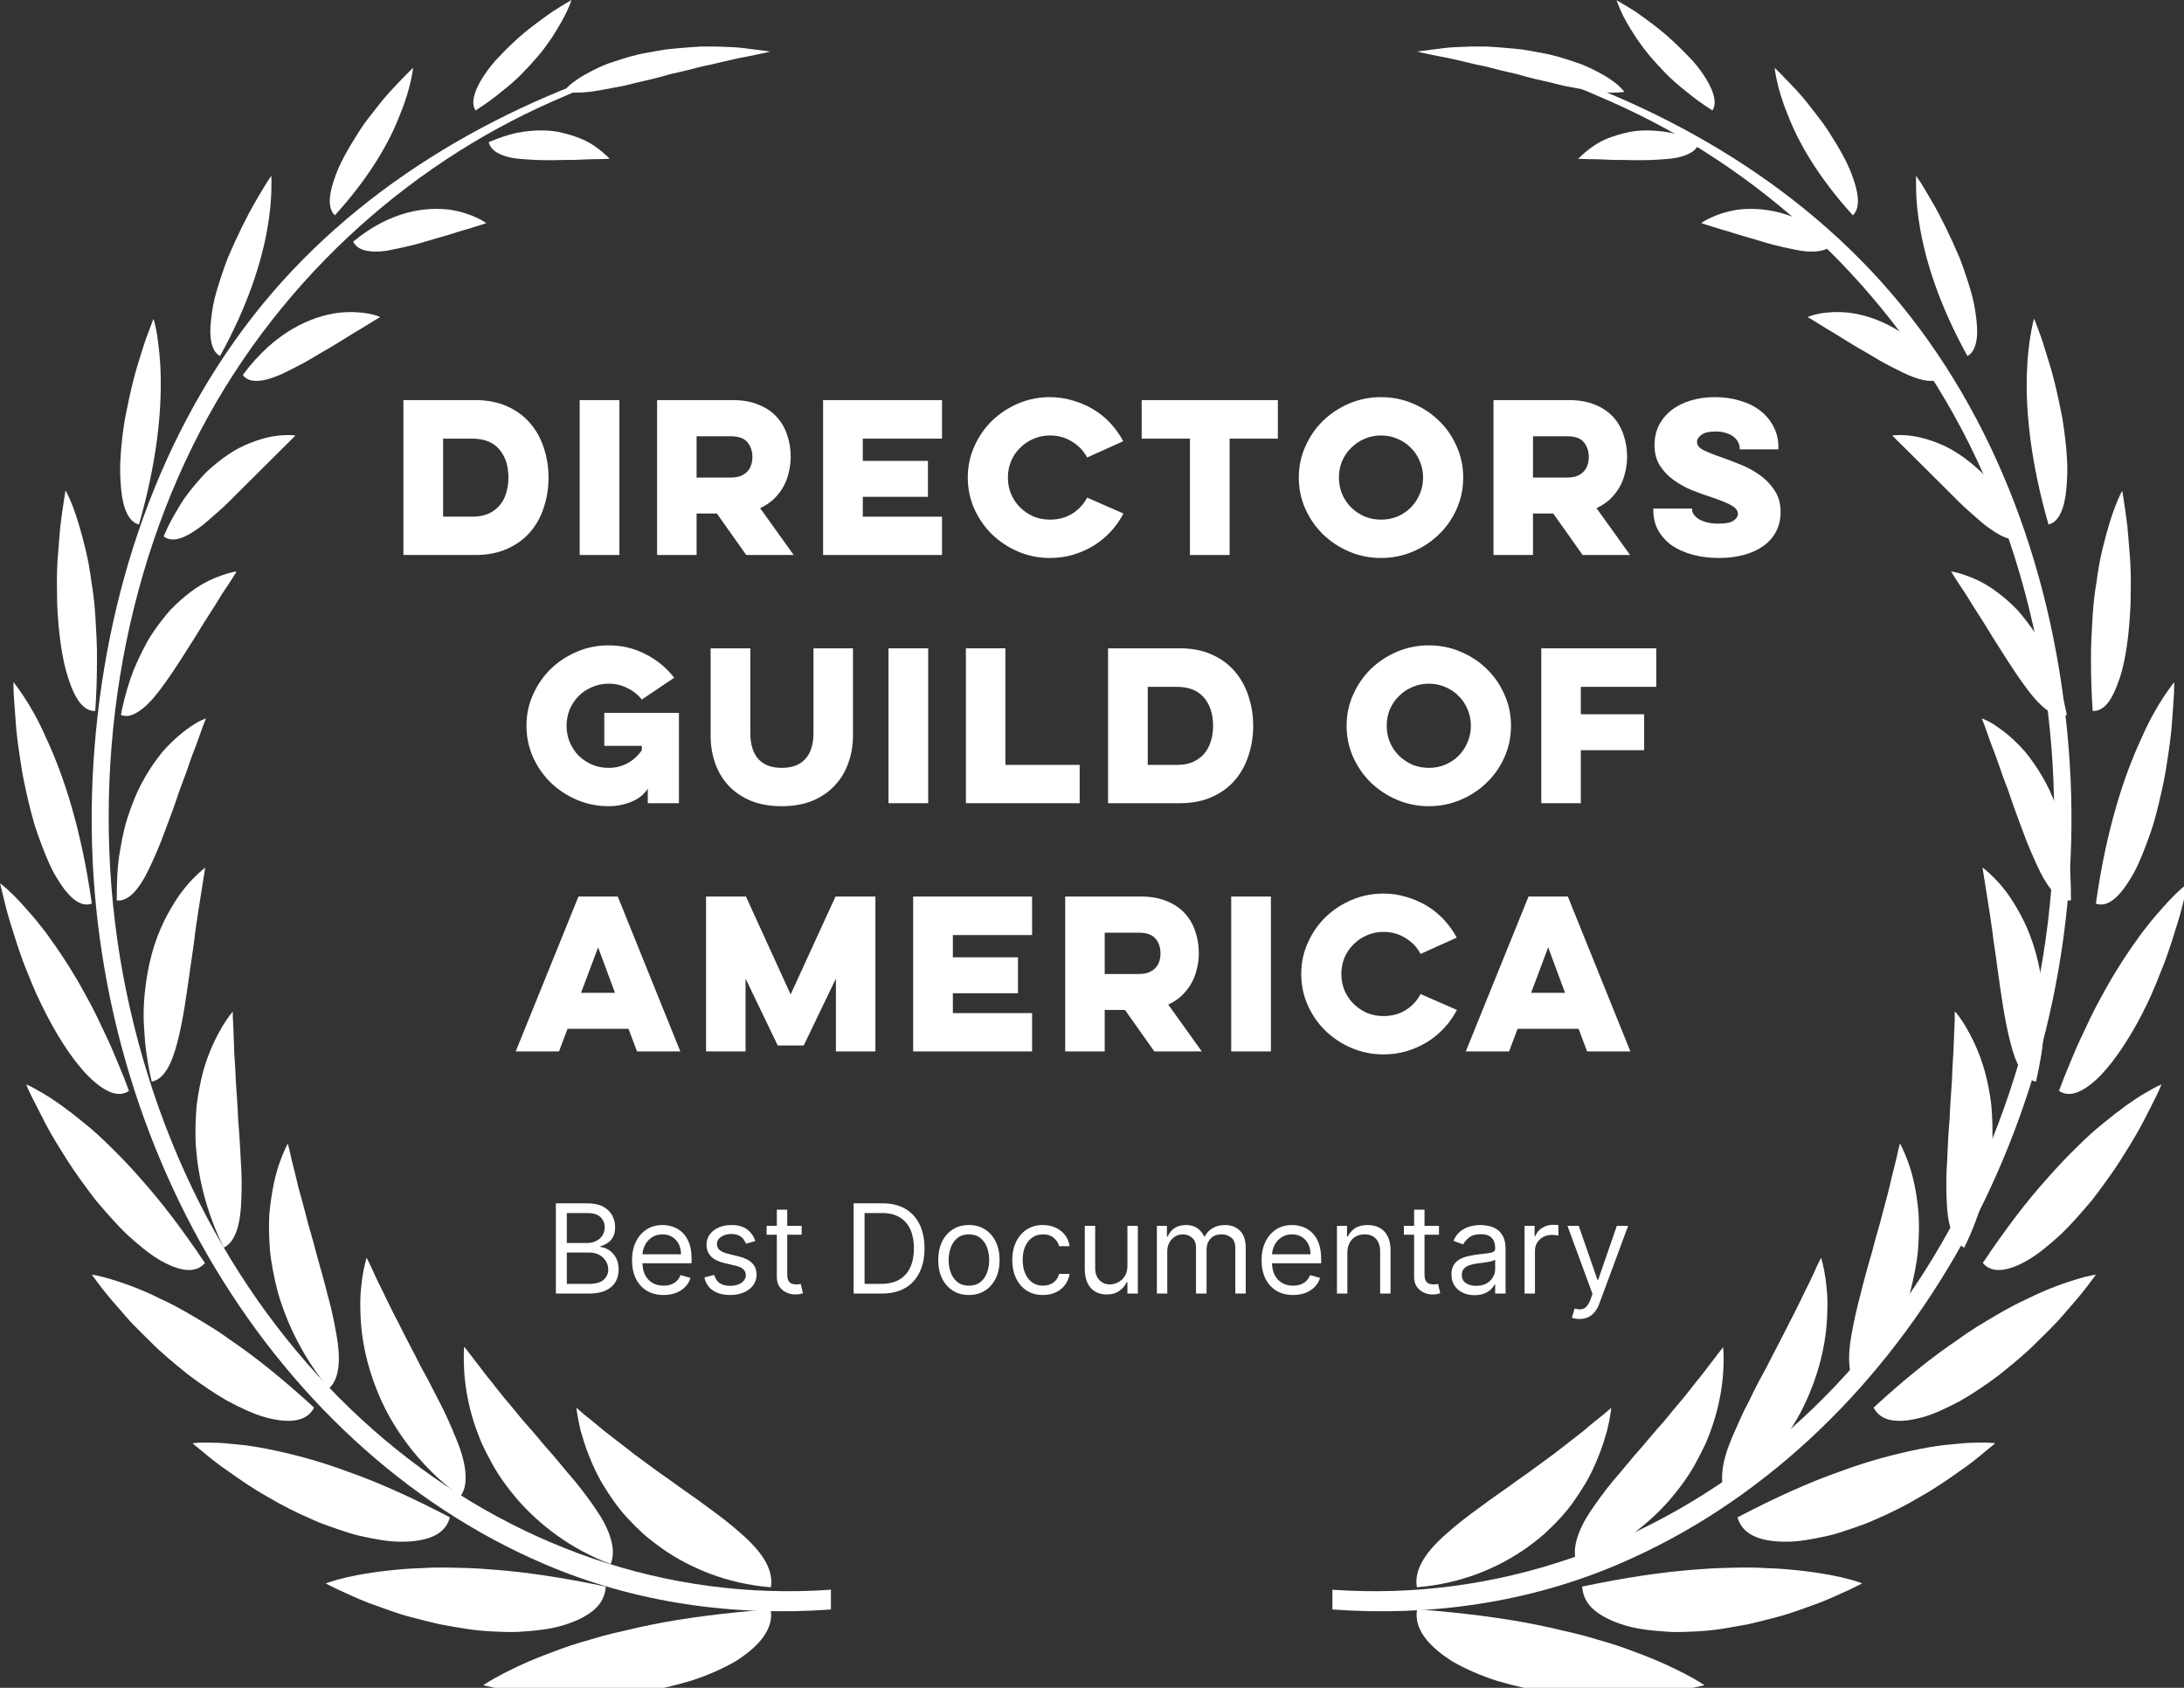 <svg width="88" height="68" viewBox="0 0 88 68" fill="none" xmlns="http://www.w3.org/2000/svg">
<rect x="0" y="0" width="88" height="68" fill="#333333" stroke="none"/>
<g clip-path="url(#clip0_237_19107)">
<path d="M33.471 64.047C20.195 64.981 8.188 54.951 5.088 39.941C3.562 32.554 4.517 24.519 7.785 17.927C10.973 11.503 16.347 6.68 22.282 4.077C23.354 3.605 24.456 3.143 25.559 2.8C25.992 2.662 26.248 2.357 25.815 2.495C20.008 4.293 14.231 7.564 10.186 12.75C6.18 17.888 4.045 24.519 3.73 31.385C3.1 45.265 10.698 58.203 21.917 63.006C25.598 64.588 29.574 65.128 33.481 64.843V64.037L33.471 64.047Z" fill="white"/>
<path d="M19.477 67.898C19.477 67.898 19.664 67.937 20.009 68.016C20.353 68.075 20.845 68.153 21.416 68.222C21.997 68.291 22.676 68.33 23.404 68.34C24.132 68.32 24.89 68.311 25.648 68.193C26.396 68.104 27.144 67.918 27.823 67.721C28.502 67.505 29.112 67.23 29.614 66.945C30.628 66.307 31.189 65.6 31.051 64.833C29.201 64.981 27.616 65.177 26.219 65.462C25.874 65.531 25.53 65.609 25.205 65.688C24.88 65.757 24.565 65.835 24.27 65.914C23.67 66.091 23.119 66.238 22.617 66.425C22.115 66.611 21.672 66.778 21.288 66.945C20.904 67.112 20.57 67.279 20.294 67.417C19.762 67.692 19.477 67.888 19.477 67.888V67.898Z" fill="white"/>
<path d="M13.12 63.792C13.12 63.792 13.287 63.88 13.592 64.028C13.897 64.165 14.32 64.371 14.852 64.578C15.383 64.764 15.984 65.01 16.663 65.177C16.997 65.265 17.342 65.354 17.686 65.432C18.041 65.501 18.395 65.56 18.759 65.619C19.113 65.678 19.468 65.707 19.822 65.727C20.176 65.747 20.521 65.757 20.845 65.747C21.515 65.707 22.125 65.648 22.656 65.491C23.188 65.334 23.611 65.128 23.916 64.873C24.221 64.617 24.388 64.293 24.408 63.92C22.676 63.556 21.17 63.33 19.812 63.232C19.143 63.173 18.503 63.163 17.922 63.153C17.627 63.153 17.352 63.153 17.076 63.173C16.8 63.183 16.554 63.193 16.308 63.212C15.314 63.291 14.527 63.419 13.976 63.546C13.425 63.674 13.13 63.792 13.13 63.792H13.12Z" fill="white"/>
<path d="M7.775 58.163C7.775 58.163 7.913 58.281 8.169 58.487C8.415 58.694 8.769 58.988 9.222 59.293C9.665 59.607 10.186 59.971 10.767 60.295C11.338 60.639 11.968 60.953 12.607 61.228C12.922 61.376 13.247 61.483 13.562 61.592C13.887 61.7 14.192 61.808 14.497 61.877C15.127 62.014 15.688 62.122 16.209 62.112C16.721 62.112 17.164 62.034 17.489 61.877C17.823 61.719 18.04 61.464 18.128 61.13C16.603 60.334 15.255 59.725 14.024 59.293C12.814 58.841 11.722 58.566 10.796 58.379C10.334 58.291 9.92 58.222 9.546 58.193C9.172 58.154 8.858 58.124 8.592 58.124C8.06 58.104 7.765 58.144 7.765 58.144L7.775 58.163Z" fill="white"/>
<path d="M3.691 51.346C3.691 51.346 3.799 51.493 3.986 51.739C4.173 51.994 4.459 52.338 4.813 52.741C4.99 52.937 5.167 53.163 5.384 53.379C5.59 53.596 5.817 53.812 6.053 54.047C6.506 54.509 7.037 54.941 7.559 55.364C8.1 55.776 8.641 56.14 9.173 56.444C9.714 56.729 10.226 56.975 10.698 57.102C11.643 57.358 12.361 57.289 12.657 56.709C11.407 55.57 10.295 54.666 9.242 53.959C8.74 53.586 8.228 53.291 7.765 53.016C7.303 52.741 6.86 52.505 6.447 52.319C5.649 51.916 4.941 51.68 4.459 51.533C3.976 51.385 3.701 51.356 3.701 51.356L3.691 51.346Z" fill="white"/>
<path d="M1.053 43.684C1.053 43.684 1.073 43.723 1.102 43.802C1.132 43.87 1.181 43.988 1.25 44.126C1.388 44.401 1.585 44.784 1.821 45.246C2.057 45.707 2.372 46.208 2.707 46.739C3.041 47.269 3.445 47.81 3.838 48.33C4.262 48.831 4.685 49.322 5.118 49.735C5.561 50.138 5.984 50.491 6.387 50.737C7.204 51.218 7.874 51.336 8.257 50.884C7.342 49.519 6.486 48.399 5.659 47.476C5.256 47.014 4.862 46.601 4.478 46.228C4.104 45.855 3.75 45.531 3.405 45.256C2.726 44.696 2.155 44.293 1.732 44.047C1.516 43.92 1.348 43.831 1.24 43.772C1.122 43.713 1.063 43.694 1.063 43.694L1.053 43.684Z" fill="white"/>
<path d="M7.61105e-05 35.58C7.61105e-05 35.58 0.039 35.737 0.108 36.022C0.177 36.307 0.266 36.7 0.413 37.171C0.561 37.643 0.728 38.193 0.935 38.753C1.161 39.322 1.388 39.912 1.673 40.481C2.224 41.621 2.884 42.662 3.523 43.32C4.173 43.978 4.763 44.254 5.197 43.949C5.059 43.576 4.921 43.222 4.773 42.878C4.626 42.535 4.498 42.2 4.35 41.896C4.055 41.267 3.789 40.688 3.494 40.167C2.933 39.116 2.352 38.261 1.85 37.574C1.594 37.24 1.348 36.935 1.122 36.69C0.906 36.434 0.709 36.228 0.541 36.061C0.207 35.727 -0.01 35.58 -0.01 35.58H7.61105e-05Z" fill="white"/>
<path d="M0.541 27.485C0.541 27.485 0.541 27.642 0.551 27.918C0.571 28.193 0.59 28.576 0.63 29.047C0.659 29.509 0.728 30.049 0.817 30.609C0.856 30.894 0.905 31.179 0.964 31.474C1.023 31.768 1.092 32.063 1.161 32.358C1.23 32.652 1.309 32.937 1.387 33.212C1.476 33.497 1.574 33.772 1.673 34.028C1.87 34.548 2.066 35.02 2.303 35.393C2.765 36.159 3.238 36.572 3.7 36.405C3.277 33.399 2.568 31.257 1.87 29.755C1.545 29.008 1.21 28.438 0.954 28.055C0.826 27.868 0.728 27.721 0.659 27.633C0.59 27.534 0.551 27.495 0.551 27.495L0.541 27.485Z" fill="white"/>
<path d="M2.637 19.774C2.637 19.774 2.539 20.344 2.431 21.198C2.391 21.631 2.352 22.132 2.313 22.662C2.283 23.192 2.293 23.762 2.303 24.322C2.352 25.452 2.49 26.562 2.765 27.367C2.893 27.77 3.051 28.094 3.228 28.32C3.415 28.546 3.612 28.654 3.838 28.644C3.887 27.937 3.907 27.269 3.907 26.65C3.917 26.031 3.877 25.452 3.848 24.912C3.818 24.381 3.759 23.88 3.681 23.419C3.622 22.957 3.543 22.534 3.454 22.161C3.267 21.395 3.09 20.805 2.933 20.403C2.775 20 2.657 19.784 2.657 19.784L2.637 19.774Z" fill="white"/>
<path d="M6.18 12.859C6.18 12.859 6.131 12.976 6.052 13.193C5.973 13.399 5.855 13.703 5.737 14.086C5.619 14.46 5.481 14.892 5.363 15.364C5.245 15.835 5.137 16.346 5.038 16.857C4.95 17.367 4.891 17.888 4.861 18.369C4.822 18.851 4.842 19.312 4.881 19.705C4.95 20.491 5.196 21.041 5.599 21.13C6.318 18.625 6.505 16.65 6.475 15.187C6.465 14.46 6.387 13.87 6.328 13.477C6.259 13.075 6.19 12.859 6.19 12.859H6.18Z" fill="white"/>
<path d="M10.924 7.092C10.924 7.092 10.865 7.191 10.747 7.358C10.639 7.534 10.491 7.78 10.314 8.085C9.96 8.684 9.546 9.529 9.182 10.383C9.015 10.815 8.867 11.267 8.739 11.69C8.611 12.102 8.542 12.525 8.503 12.888C8.415 13.615 8.523 14.165 8.867 14.342C9.999 12.289 10.53 10.57 10.767 9.244C10.885 8.595 10.924 8.055 10.934 7.672C10.944 7.299 10.934 7.092 10.934 7.092H10.924Z" fill="white"/>
<path d="M16.643 2.731C16.643 2.731 16.347 3.016 15.924 3.468C15.717 3.684 15.471 3.959 15.235 4.263C14.999 4.568 14.733 4.882 14.507 5.236C14.281 5.589 14.064 5.943 13.877 6.287C13.69 6.631 13.542 6.984 13.444 7.289C13.237 7.918 13.218 8.418 13.493 8.674C14.891 7.132 15.688 5.747 16.121 4.607C16.574 3.517 16.643 2.731 16.643 2.731Z" fill="white"/>
<path d="M23.03 -3.43192e-06C23.03 -3.43192e-06 22.715 0.177 22.272 0.462C21.829 0.776 21.239 1.189 20.707 1.69C20.442 1.935 20.186 2.2 19.959 2.446C19.733 2.701 19.536 2.976 19.389 3.222C19.093 3.723 18.975 4.165 19.162 4.45C19.546 4.204 19.891 3.959 20.206 3.694C20.52 3.448 20.806 3.202 21.052 2.947C21.298 2.692 21.524 2.446 21.721 2.21C21.918 1.974 22.085 1.739 22.233 1.523C22.518 1.071 22.725 0.717 22.853 0.432C22.981 0.157 23.03 -0.01 23.03 -0.01V-3.43192e-06Z" fill="white"/>
<path d="M23.217 56.709C23.217 56.709 23.325 56.798 23.522 56.975C23.719 57.132 23.994 57.348 24.339 57.643C24.683 57.918 25.097 58.222 25.539 58.576C25.982 58.9 26.474 59.273 26.976 59.617C27.478 59.99 27.99 60.324 28.482 60.698C28.974 61.051 29.437 61.405 29.84 61.768C30.637 62.456 31.189 63.193 31.061 63.949C29.26 63.802 27.793 63.163 26.691 62.397C26.415 62.201 26.16 62.004 25.923 61.798C25.687 61.582 25.471 61.366 25.274 61.15C24.88 60.727 24.565 60.256 24.309 59.833C24.053 59.421 23.866 58.988 23.719 58.615C23.571 58.242 23.473 57.908 23.394 57.633C23.256 57.063 23.227 56.719 23.227 56.719L23.217 56.709Z" fill="white"/>
<path d="M18.719 54.273C18.719 54.273 19.064 54.715 19.595 55.413C19.871 55.737 20.176 56.169 20.54 56.582C20.717 56.798 20.894 57.014 21.091 57.25C21.288 57.466 21.485 57.692 21.682 57.928C21.878 58.173 22.075 58.389 22.282 58.625C22.479 58.861 22.676 59.096 22.872 59.332C23.266 59.774 23.62 60.246 23.916 60.668C24.221 61.1 24.457 61.513 24.585 61.916C24.713 62.309 24.742 62.672 24.605 63.016C22.971 62.397 21.741 61.425 20.865 60.432C20.432 59.922 20.068 59.421 19.792 58.9C19.654 58.645 19.526 58.399 19.418 58.163C19.31 57.918 19.221 57.672 19.142 57.446C18.828 56.523 18.729 55.717 18.7 55.167C18.67 54.607 18.7 54.283 18.7 54.283L18.719 54.273Z" fill="white"/>
<path d="M14.773 50.668C14.773 50.668 14.832 50.796 14.94 51.012C15.048 51.238 15.186 51.572 15.383 51.945C15.57 52.328 15.786 52.79 16.042 53.271C16.288 53.772 16.564 54.283 16.839 54.823C16.967 55.098 17.125 55.354 17.262 55.619C17.4 55.884 17.538 56.149 17.676 56.424C17.951 56.935 18.178 57.475 18.375 57.947C18.571 58.419 18.709 58.87 18.748 59.273C18.788 59.676 18.748 60.01 18.552 60.285C17.174 59.283 16.229 58.065 15.609 56.925C14.999 55.756 14.704 54.656 14.585 53.723C14.526 53.252 14.517 52.829 14.517 52.456C14.517 52.083 14.566 51.758 14.595 51.493C14.674 50.963 14.773 50.678 14.773 50.678V50.668Z" fill="white"/>
<path d="M11.604 46.09C11.604 46.09 11.633 46.228 11.693 46.464C11.742 46.709 11.83 47.033 11.929 47.436C11.978 47.642 12.027 47.868 12.096 48.094C12.155 48.32 12.224 48.576 12.293 48.831C12.421 49.362 12.598 49.892 12.736 50.462C12.893 51.022 13.061 51.601 13.198 52.161C13.356 52.702 13.464 53.261 13.553 53.743C13.73 54.715 13.7 55.55 13.248 55.943C12.185 54.656 11.555 53.291 11.2 52.083C11.043 51.464 10.925 50.894 10.876 50.354C10.836 49.804 10.826 49.312 10.856 48.87C10.945 47.967 11.102 47.289 11.279 46.807C11.447 46.336 11.594 46.081 11.594 46.081L11.604 46.09Z" fill="white"/>
<path d="M9.38 40.776C9.38 40.776 9.38 40.815 9.38 40.874C9.38 40.933 9.38 41.031 9.39 41.139C9.399 41.375 9.419 41.699 9.429 42.102C9.429 42.505 9.488 42.967 9.498 43.487C9.527 43.998 9.577 44.538 9.596 45.108C9.645 45.658 9.675 46.238 9.704 46.788C9.744 47.328 9.744 47.858 9.724 48.33C9.695 49.273 9.508 50.029 9.016 50.265C8.297 48.811 7.982 47.397 7.894 46.198C7.854 45.589 7.884 45.029 7.923 44.529C7.992 44.018 8.081 43.556 8.189 43.153C8.415 42.348 8.73 41.748 8.957 41.356C9.075 41.159 9.183 41.012 9.252 40.913C9.33 40.815 9.37 40.766 9.37 40.766L9.38 40.776Z" fill="white"/>
<path d="M8.268 34.961C8.268 34.961 8.189 35.442 8.071 36.199C8.012 36.572 7.943 37.014 7.874 37.495C7.825 37.967 7.736 38.497 7.667 39.008C7.52 40.059 7.372 41.14 7.146 41.994C6.929 42.849 6.614 43.487 6.112 43.576C6.024 43.193 5.955 42.829 5.906 42.466C5.847 42.112 5.827 41.758 5.807 41.424C5.758 40.757 5.807 40.128 5.886 39.568C6.043 38.438 6.368 37.544 6.742 36.857C6.929 36.513 7.106 36.228 7.284 35.982C7.471 35.737 7.638 35.54 7.785 35.393C8.081 35.088 8.278 34.951 8.278 34.951L8.268 34.961Z" fill="white"/>
<path d="M8.307 28.929C8.307 28.929 8.257 29.037 8.189 29.224C8.12 29.411 8.021 29.686 7.903 30.02C7.765 30.354 7.637 30.737 7.49 31.159C7.411 31.375 7.332 31.591 7.244 31.817C7.165 32.043 7.086 32.269 7.008 32.505C6.84 32.957 6.673 33.419 6.496 33.88C6.319 34.322 6.132 34.745 5.954 35.108C5.59 35.835 5.177 36.326 4.705 36.277C4.705 35.54 4.724 34.862 4.842 34.244C4.892 33.929 4.951 33.635 5.02 33.36C5.088 33.084 5.177 32.819 5.266 32.574C5.61 31.582 6.102 30.845 6.535 30.305C7.008 29.764 7.441 29.43 7.756 29.224C7.913 29.116 8.051 29.047 8.139 29.008C8.228 28.969 8.287 28.949 8.287 28.949L8.307 28.929Z" fill="white"/>
<path d="M9.527 23.035C9.527 23.035 9.311 23.399 8.947 23.929C8.779 24.204 8.582 24.529 8.356 24.872C8.13 25.216 7.913 25.599 7.667 25.973C7.195 26.729 6.693 27.505 6.23 28.065C5.994 28.35 5.758 28.566 5.522 28.703C5.295 28.841 5.079 28.89 4.872 28.802C5 28.134 5.177 27.534 5.384 26.994C5.61 26.464 5.837 25.992 6.092 25.589C6.358 25.187 6.624 24.843 6.88 24.558C7.155 24.273 7.431 24.037 7.677 23.851C8.179 23.468 8.661 23.271 8.986 23.163C9.311 23.045 9.517 23.026 9.517 23.026L9.527 23.035Z" fill="white"/>
<path d="M11.899 17.554C11.899 17.554 10.856 18.585 9.665 19.774C9.38 20.059 9.095 20.354 8.799 20.609C8.504 20.864 8.238 21.12 7.963 21.306C7.421 21.69 6.939 21.876 6.595 21.611C6.831 21.041 7.126 20.55 7.402 20.118C7.697 19.695 8.012 19.342 8.307 19.027C8.937 18.438 9.528 18.055 10.079 17.849C10.61 17.633 11.063 17.554 11.388 17.534C11.712 17.515 11.899 17.544 11.899 17.544V17.554Z" fill="white"/>
<path d="M15.314 12.78C15.314 12.78 15.236 12.819 15.108 12.898C14.98 12.976 14.793 13.094 14.566 13.232C14.104 13.497 13.523 13.89 12.883 14.244C12.578 14.43 12.263 14.617 11.948 14.774C11.633 14.931 11.348 15.088 11.063 15.187C10.787 15.295 10.521 15.354 10.305 15.344C10.088 15.344 9.911 15.275 9.783 15.108C11.112 13.31 12.598 12.741 13.621 12.603C14.143 12.544 14.566 12.584 14.852 12.633C15.147 12.691 15.314 12.77 15.314 12.77V12.78Z" fill="white"/>
<path d="M19.605 8.988C19.605 8.988 19.31 9.086 18.857 9.224C18.621 9.283 18.365 9.371 18.08 9.46C17.794 9.548 17.479 9.627 17.164 9.725C16.859 9.823 16.534 9.902 16.229 9.97C15.914 10.029 15.629 10.108 15.363 10.128C14.832 10.167 14.399 10.079 14.231 9.735C15.747 8.477 17.184 8.33 18.119 8.448C19.083 8.595 19.605 8.998 19.605 8.998V8.988Z" fill="white"/>
<path d="M24.575 6.395C24.575 6.395 24.289 6.414 23.866 6.414C23.65 6.414 23.404 6.434 23.138 6.444C22.872 6.444 22.567 6.444 22.282 6.454C21.986 6.454 21.691 6.454 21.406 6.434C21.12 6.414 20.855 6.405 20.609 6.356C20.136 6.257 19.772 6.071 19.693 5.727C20.087 5.56 20.461 5.432 20.815 5.354C21.17 5.285 21.504 5.255 21.819 5.255C22.124 5.255 22.41 5.285 22.666 5.354C22.921 5.412 23.158 5.491 23.364 5.57C23.768 5.727 24.083 5.963 24.28 6.13C24.476 6.297 24.585 6.414 24.585 6.414L24.575 6.395Z" fill="white"/>
<path d="M31.07 2.082C31.07 2.082 30.667 2.023 30.017 1.945C29.692 1.896 29.318 1.896 28.895 1.876C28.679 1.876 28.462 1.876 28.236 1.876C28.009 1.886 27.773 1.906 27.537 1.925C27.301 1.945 27.055 1.965 26.819 1.994C26.582 2.033 26.336 2.073 26.09 2.122C25.608 2.2 25.136 2.348 24.703 2.495C24.26 2.633 23.866 2.839 23.521 3.035C23.344 3.134 23.197 3.242 23.049 3.35C22.911 3.458 22.793 3.585 22.695 3.703C23 3.743 23.354 3.743 23.738 3.703C24.122 3.654 24.535 3.566 24.978 3.487C25.195 3.448 25.421 3.389 25.647 3.33C25.874 3.281 26.1 3.222 26.326 3.173C26.553 3.114 26.789 3.055 27.015 2.986C27.242 2.937 27.468 2.878 27.694 2.829C27.921 2.77 28.137 2.711 28.354 2.662C28.57 2.623 28.777 2.574 28.974 2.524C29.377 2.436 29.741 2.338 30.047 2.289C30.667 2.171 31.06 2.073 31.06 2.073L31.07 2.082Z" fill="white"/>
<path d="M53.678 64.047C66.955 64.981 78.962 54.951 82.062 39.941C83.587 32.554 82.633 24.519 79.365 17.927C76.176 11.503 70.803 6.68 64.868 4.077C63.795 3.605 62.693 3.143 61.591 2.8C61.158 2.662 60.902 2.358 61.345 2.495C67.152 4.293 72.929 7.564 76.974 12.751C80.979 17.888 83.115 24.519 83.43 31.385C84.06 45.265 76.462 58.203 65.242 63.006C61.562 64.588 57.585 65.128 53.688 64.843V64.038L53.678 64.047Z" fill="white"/>
<path d="M68.673 67.898C68.673 67.898 68.476 67.937 68.141 68.016C67.797 68.075 67.314 68.153 66.734 68.222C66.153 68.291 65.464 68.33 64.746 68.34C64.017 68.32 63.26 68.311 62.502 68.193C61.754 68.104 61.006 67.918 60.327 67.721C59.648 67.505 59.038 67.23 58.536 66.945C57.522 66.307 56.961 65.6 57.099 64.833C58.949 64.981 60.533 65.177 61.931 65.462C62.276 65.531 62.62 65.609 62.945 65.688C63.27 65.757 63.575 65.835 63.88 65.914C64.48 66.091 65.031 66.238 65.533 66.425C66.035 66.611 66.478 66.778 66.862 66.945C67.246 67.112 67.58 67.279 67.856 67.417C68.387 67.692 68.673 67.888 68.673 67.888V67.898Z" fill="white"/>
<path d="M75.03 63.792C75.03 63.792 74.863 63.88 74.558 64.028C74.253 64.165 73.829 64.371 73.298 64.578C72.766 64.764 72.166 65.01 71.487 65.177C71.153 65.265 70.808 65.354 70.463 65.432C70.109 65.501 69.755 65.56 69.401 65.619C69.046 65.678 68.692 65.707 68.338 65.727C67.983 65.747 67.639 65.757 67.314 65.747C66.645 65.707 66.035 65.648 65.503 65.491C64.972 65.334 64.549 65.128 64.244 64.873C63.938 64.617 63.771 64.293 63.752 63.92C65.484 63.556 66.999 63.33 68.348 63.232C69.017 63.173 69.656 63.163 70.237 63.153C70.532 63.153 70.808 63.153 71.084 63.173C71.359 63.183 71.605 63.193 71.861 63.212C72.855 63.291 73.642 63.419 74.194 63.546C74.745 63.674 75.04 63.792 75.04 63.792H75.03Z" fill="white"/>
<path d="M80.374 58.163C80.374 58.163 80.236 58.281 79.98 58.487C79.734 58.694 79.38 58.988 78.927 59.293C78.484 59.607 77.963 59.971 77.382 60.295C76.811 60.639 76.181 60.953 75.542 61.228C75.227 61.376 74.902 61.483 74.587 61.592C74.262 61.7 73.957 61.808 73.642 61.877C73.013 62.014 72.451 62.122 71.93 62.112C71.418 62.112 70.975 62.034 70.65 61.877C70.326 61.719 70.099 61.464 70.011 61.13C71.536 60.334 72.885 59.725 74.115 59.293C75.325 58.841 76.418 58.566 77.343 58.379C77.805 58.291 78.219 58.222 78.603 58.193C78.977 58.154 79.291 58.124 79.557 58.124C80.089 58.104 80.384 58.144 80.384 58.144L80.374 58.163Z" fill="white"/>
<path d="M84.459 51.346C84.459 51.346 84.35 51.493 84.163 51.739C83.976 51.994 83.691 52.338 83.337 52.741C83.159 52.937 82.982 53.163 82.766 53.379C82.559 53.596 82.333 53.812 82.097 54.047C81.644 54.509 81.112 54.941 80.591 55.364C80.049 55.776 79.508 56.14 78.977 56.444C78.435 56.729 77.924 56.975 77.451 57.102C76.496 57.358 75.788 57.289 75.493 56.709C76.733 55.57 77.855 54.666 78.908 53.959C79.41 53.586 79.921 53.291 80.384 53.016C80.847 52.741 81.29 52.505 81.703 52.319C82.51 51.916 83.209 51.68 83.691 51.533C84.173 51.385 84.449 51.356 84.449 51.356L84.459 51.346Z" fill="white"/>
<path d="M87.096 43.684C87.096 43.684 87.077 43.723 87.047 43.802C87.017 43.87 86.968 43.988 86.899 44.126C86.762 44.401 86.575 44.784 86.329 45.246C86.092 45.707 85.777 46.208 85.443 46.739C85.108 47.269 84.705 47.81 84.311 48.33C83.888 48.831 83.465 49.322 83.032 49.735C82.589 50.138 82.165 50.491 81.762 50.737C80.945 51.218 80.276 51.336 79.892 50.884C80.807 49.519 81.654 48.399 82.49 47.476C82.894 47.014 83.287 46.601 83.671 46.228C84.045 45.855 84.4 45.531 84.744 45.256C85.423 44.696 85.994 44.293 86.417 44.047C86.634 43.92 86.801 43.831 86.909 43.772C87.027 43.713 87.086 43.694 87.086 43.694L87.096 43.684Z" fill="white"/>
<path d="M88.15 35.58C88.15 35.58 88.11 35.737 88.051 36.022C87.982 36.307 87.894 36.7 87.746 37.171C87.598 37.643 87.431 38.193 87.224 38.753C86.998 39.322 86.772 39.912 86.496 40.481C85.945 41.621 85.276 42.662 84.646 43.32C83.996 43.978 83.406 44.254 82.963 43.949C83.101 43.576 83.239 43.222 83.386 42.878C83.534 42.535 83.662 42.2 83.809 41.896C84.105 41.267 84.37 40.688 84.665 40.167C85.227 39.116 85.807 38.261 86.309 37.574C86.565 37.24 86.811 36.935 87.037 36.69C87.254 36.434 87.451 36.228 87.618 36.061C87.953 35.727 88.169 35.58 88.169 35.58H88.15Z" fill="white"/>
<path d="M87.608 27.485C87.608 27.485 87.608 27.642 87.599 27.918C87.579 28.193 87.559 28.576 87.52 29.047C87.49 29.509 87.421 30.049 87.333 30.609C87.293 30.894 87.244 31.179 87.185 31.474C87.126 31.768 87.057 32.063 86.988 32.358C86.919 32.652 86.841 32.937 86.762 33.212C86.673 33.497 86.575 33.772 86.477 34.028C86.28 34.548 86.083 35.02 85.847 35.393C85.384 36.159 84.912 36.572 84.449 36.405C84.872 33.399 85.581 31.257 86.28 29.755C86.605 29.008 86.939 28.438 87.195 28.055C87.323 27.868 87.421 27.721 87.49 27.633C87.559 27.534 87.599 27.495 87.599 27.495L87.608 27.485Z" fill="white"/>
<path d="M85.512 19.774C85.512 19.774 85.611 20.344 85.719 21.198C85.758 21.631 85.798 22.132 85.837 22.662C85.867 23.192 85.857 23.762 85.847 24.322C85.798 25.452 85.67 26.562 85.394 27.367C85.256 27.77 85.109 28.094 84.932 28.32C84.745 28.546 84.548 28.654 84.321 28.644C84.272 27.937 84.252 27.269 84.252 26.65C84.243 26.031 84.282 25.452 84.312 24.912C84.341 24.381 84.4 23.88 84.479 23.419C84.538 22.957 84.617 22.534 84.705 22.161C84.892 21.395 85.069 20.805 85.227 20.403C85.384 20 85.502 19.784 85.502 19.784L85.512 19.774Z" fill="white"/>
<path d="M81.969 12.859C81.969 12.859 82.018 12.976 82.097 13.193C82.175 13.399 82.293 13.703 82.402 14.086C82.52 14.46 82.658 14.892 82.776 15.364C82.894 15.835 83.002 16.346 83.1 16.857C83.179 17.367 83.248 17.888 83.278 18.369C83.317 18.851 83.297 19.312 83.258 19.705C83.189 20.491 82.953 21.041 82.54 21.13C81.821 18.625 81.634 16.65 81.664 15.187C81.683 14.46 81.752 13.87 81.821 13.477C81.89 13.075 81.949 12.859 81.949 12.859H81.969Z" fill="white"/>
<path d="M77.215 7.092C77.215 7.092 77.274 7.191 77.392 7.358C77.501 7.534 77.648 7.78 77.826 8.085C78.18 8.684 78.593 9.529 78.957 10.383C79.125 10.815 79.272 11.267 79.4 11.69C79.528 12.102 79.597 12.525 79.636 12.888C79.725 13.615 79.617 14.165 79.272 14.342C78.141 12.289 77.609 10.57 77.373 9.244C77.255 8.595 77.215 8.055 77.206 7.672C77.196 7.299 77.206 7.092 77.206 7.092H77.215Z" fill="white"/>
<path d="M71.507 2.731C71.507 2.731 71.802 3.016 72.225 3.468C72.442 3.684 72.678 3.959 72.914 4.263C73.15 4.568 73.406 4.882 73.642 5.236C73.869 5.589 74.085 5.943 74.272 6.287C74.459 6.631 74.607 6.984 74.705 7.289C74.912 7.918 74.932 8.418 74.656 8.674C73.259 7.132 72.462 5.747 72.028 4.607C71.576 3.517 71.507 2.731 71.507 2.731Z" fill="white"/>
<path d="M65.12 -3.43192e-06C65.12 -3.43192e-06 65.435 0.177 65.888 0.462C66.331 0.776 66.921 1.189 67.443 1.69C67.709 1.935 67.964 2.2 68.201 2.446C68.427 2.701 68.624 2.976 68.771 3.222C69.067 3.723 69.185 4.165 68.998 4.45C68.614 4.204 68.269 3.959 67.954 3.694C67.64 3.448 67.354 3.202 67.108 2.947C66.862 2.692 66.636 2.446 66.439 2.21C66.242 1.974 66.075 1.739 65.927 1.523C65.632 1.071 65.425 0.717 65.307 0.432C65.179 0.157 65.13 -0.01 65.13 -0.01L65.12 -3.43192e-06Z" fill="white"/>
<path d="M64.933 56.709C64.933 56.709 64.824 56.798 64.627 56.975C64.431 57.132 64.145 57.348 63.811 57.643C63.466 57.918 63.063 58.222 62.61 58.576C62.157 58.9 61.675 59.273 61.173 59.617C60.671 59.99 60.159 60.324 59.667 60.698C59.175 61.051 58.713 61.405 58.309 61.768C57.512 62.456 56.961 63.193 57.089 63.949C58.89 63.802 60.356 63.163 61.459 62.397C61.734 62.201 61.99 62.004 62.226 61.798C62.462 61.582 62.679 61.366 62.876 61.15C63.269 60.727 63.584 60.256 63.84 59.833C64.096 59.421 64.283 58.989 64.431 58.615C64.578 58.242 64.677 57.908 64.755 57.633C64.893 57.063 64.923 56.719 64.923 56.719L64.933 56.709Z" fill="white"/>
<path d="M69.431 54.273C69.431 54.273 69.086 54.715 68.555 55.413C68.279 55.737 67.974 56.169 67.61 56.582C67.433 56.798 67.246 57.014 67.059 57.25C66.862 57.466 66.665 57.692 66.468 57.928C66.271 58.173 66.075 58.389 65.868 58.625C65.671 58.861 65.474 59.096 65.277 59.332C64.884 59.774 64.529 60.246 64.234 60.668C63.929 61.1 63.693 61.513 63.565 61.916C63.437 62.309 63.407 62.672 63.545 63.016C65.179 62.397 66.399 61.425 67.275 60.432C67.708 59.922 68.072 59.421 68.348 58.9C68.486 58.645 68.614 58.399 68.722 58.163C68.83 57.918 68.919 57.672 68.998 57.446C69.312 56.523 69.411 55.717 69.44 55.167C69.47 54.607 69.431 54.283 69.431 54.283V54.273Z" fill="white"/>
<path d="M73.377 50.668C73.377 50.668 73.318 50.796 73.21 51.012C73.101 51.238 72.964 51.572 72.767 51.945C72.58 52.328 72.363 52.79 72.107 53.271C71.861 53.772 71.586 54.283 71.31 54.823C71.182 55.098 71.025 55.354 70.887 55.619C70.749 55.884 70.612 56.149 70.484 56.425C70.208 56.935 69.982 57.476 69.775 57.947C69.578 58.419 69.44 58.87 69.401 59.273C69.362 59.676 69.401 60.01 69.598 60.285C70.976 59.283 71.92 58.065 72.54 56.925C73.151 55.757 73.446 54.656 73.564 53.723C73.623 53.252 73.633 52.829 73.633 52.456C73.633 52.083 73.584 51.758 73.554 51.493C73.475 50.963 73.377 50.678 73.377 50.678V50.668Z" fill="white"/>
<path d="M76.546 46.09C76.546 46.09 76.516 46.228 76.457 46.464C76.408 46.709 76.32 47.033 76.221 47.436C76.172 47.643 76.123 47.868 76.064 48.094C76.005 48.32 75.936 48.576 75.867 48.831C75.739 49.362 75.562 49.892 75.424 50.462C75.257 51.022 75.099 51.601 74.962 52.161C74.814 52.702 74.696 53.261 74.607 53.743C74.43 54.715 74.46 55.55 74.912 55.943C75.975 54.656 76.605 53.291 76.959 52.083C77.117 51.464 77.235 50.894 77.284 50.354C77.323 49.804 77.333 49.312 77.304 48.87C77.225 47.967 77.058 47.289 76.881 46.808C76.704 46.336 76.566 46.081 76.566 46.081L76.546 46.09Z" fill="white"/>
<path d="M78.761 40.776C78.761 40.776 78.761 40.815 78.761 40.874C78.761 40.933 78.761 41.032 78.761 41.139C78.751 41.375 78.731 41.699 78.721 42.102C78.711 42.505 78.662 42.967 78.652 43.487C78.623 43.998 78.574 44.538 78.554 45.108C78.505 45.658 78.475 46.238 78.456 46.788C78.416 47.328 78.416 47.859 78.436 48.33C78.465 49.273 78.652 50.029 79.144 50.265C79.863 48.812 80.178 47.397 80.266 46.199C80.306 45.589 80.276 45.029 80.237 44.529C80.178 44.018 80.079 43.556 79.971 43.153C79.745 42.348 79.43 41.749 79.203 41.356C79.085 41.159 78.977 41.012 78.908 40.914C78.829 40.815 78.79 40.766 78.79 40.766L78.761 40.776Z" fill="white"/>
<path d="M79.882 34.961C79.882 34.961 79.961 35.442 80.079 36.199C80.138 36.572 80.207 37.014 80.276 37.495C80.325 37.967 80.424 38.497 80.483 39.008C80.63 40.059 80.778 41.14 81.004 41.994C81.211 42.849 81.536 43.487 82.038 43.576C82.126 43.193 82.195 42.829 82.254 42.466C82.313 42.112 82.333 41.758 82.353 41.425C82.402 40.757 82.353 40.128 82.274 39.568C82.107 38.438 81.792 37.544 81.418 36.857C81.231 36.513 81.053 36.228 80.876 35.982C80.689 35.737 80.522 35.54 80.374 35.393C80.079 35.089 79.882 34.951 79.882 34.951V34.961Z" fill="white"/>
<path d="M79.843 28.929C79.843 28.929 79.892 29.037 79.961 29.224C80.03 29.411 80.128 29.686 80.246 30.02C80.384 30.354 80.512 30.737 80.66 31.159C80.738 31.375 80.817 31.591 80.906 31.817C80.984 32.043 81.063 32.269 81.142 32.505C81.309 32.957 81.477 33.419 81.654 33.88C81.831 34.322 82.018 34.745 82.195 35.108C82.559 35.835 82.972 36.326 83.445 36.277C83.445 35.54 83.425 34.863 83.307 34.244C83.258 33.929 83.199 33.635 83.13 33.36C83.061 33.085 82.972 32.819 82.884 32.574C82.539 31.582 82.047 30.845 81.614 30.305C81.142 29.764 80.709 29.43 80.394 29.224C80.236 29.116 80.099 29.047 80.01 29.008C79.921 28.969 79.862 28.949 79.862 28.949L79.843 28.929Z" fill="white"/>
<path d="M78.623 23.035C78.623 23.035 78.839 23.399 79.203 23.929C79.371 24.204 79.567 24.529 79.794 24.872C80.02 25.216 80.237 25.599 80.483 25.973C80.955 26.729 81.457 27.505 81.919 28.065C82.156 28.35 82.392 28.566 82.628 28.703C82.855 28.841 83.071 28.89 83.278 28.802C83.15 28.134 82.963 27.534 82.766 26.994C82.54 26.464 82.313 25.992 82.057 25.589C81.792 25.187 81.526 24.843 81.27 24.558C80.994 24.273 80.719 24.037 80.463 23.851C79.961 23.468 79.479 23.271 79.154 23.163C78.819 23.045 78.623 23.026 78.623 23.026V23.035Z" fill="white"/>
<path d="M76.251 17.554C76.251 17.554 77.294 18.585 78.485 19.774C78.77 20.059 79.056 20.354 79.351 20.609C79.646 20.864 79.912 21.12 80.188 21.306C80.729 21.69 81.211 21.876 81.556 21.611C81.32 21.041 81.024 20.55 80.749 20.118C80.453 19.695 80.138 19.342 79.843 19.027C79.213 18.438 78.623 18.055 78.072 17.849C77.54 17.633 77.088 17.554 76.763 17.534C76.438 17.515 76.251 17.544 76.251 17.544V17.554Z" fill="white"/>
<path d="M72.836 12.78C72.836 12.78 72.915 12.819 73.043 12.898C73.171 12.976 73.358 13.094 73.584 13.232C74.046 13.497 74.627 13.89 75.267 14.244C75.572 14.43 75.887 14.617 76.202 14.774C76.517 14.931 76.802 15.088 77.088 15.187C77.363 15.295 77.619 15.354 77.845 15.344C78.062 15.344 78.249 15.275 78.377 15.108C77.048 13.31 75.562 12.741 74.539 12.603C74.017 12.544 73.594 12.584 73.308 12.633C73.013 12.692 72.846 12.77 72.846 12.77L72.836 12.78Z" fill="white"/>
<path d="M68.545 8.988C68.545 8.988 68.84 9.086 69.293 9.224C69.519 9.283 69.785 9.371 70.07 9.46C70.356 9.548 70.671 9.627 70.976 9.725C71.281 9.823 71.606 9.902 71.911 9.971C72.216 10.03 72.511 10.108 72.777 10.128C73.308 10.167 73.741 10.079 73.909 9.735C72.393 8.477 70.956 8.33 70.021 8.448C69.057 8.595 68.535 8.998 68.535 8.998L68.545 8.988Z" fill="white"/>
<path d="M63.575 6.395C63.575 6.395 63.86 6.415 64.283 6.415C64.5 6.415 64.746 6.434 65.021 6.444C65.287 6.444 65.582 6.444 65.878 6.454C66.173 6.454 66.468 6.454 66.754 6.434C67.039 6.415 67.305 6.405 67.551 6.356C68.033 6.257 68.387 6.071 68.466 5.727C68.072 5.56 67.698 5.432 67.344 5.354C66.99 5.285 66.655 5.255 66.34 5.255C66.035 5.255 65.75 5.285 65.494 5.354C65.238 5.413 65.002 5.491 64.795 5.57C64.392 5.727 64.077 5.963 63.88 6.13C63.683 6.297 63.575 6.415 63.575 6.415V6.395Z" fill="white"/>
<path d="M57.079 2.082C57.079 2.082 57.483 2.024 58.122 1.945C58.447 1.896 58.821 1.896 59.254 1.876C59.461 1.876 59.687 1.876 59.913 1.876C60.14 1.886 60.376 1.906 60.612 1.925C60.849 1.945 61.094 1.965 61.331 1.994C61.577 2.033 61.813 2.073 62.059 2.122C62.541 2.2 63.014 2.348 63.447 2.495C63.89 2.633 64.283 2.839 64.628 3.035C64.805 3.134 64.953 3.242 65.1 3.35C65.238 3.458 65.356 3.585 65.454 3.703C65.149 3.743 64.795 3.743 64.411 3.703C64.027 3.654 63.614 3.566 63.171 3.487C62.955 3.448 62.728 3.389 62.502 3.33C62.276 3.281 62.049 3.222 61.813 3.173C61.587 3.114 61.35 3.055 61.124 2.986C60.898 2.937 60.661 2.878 60.445 2.829C60.219 2.77 60.002 2.711 59.786 2.662C59.569 2.623 59.362 2.574 59.166 2.525C58.772 2.436 58.408 2.338 58.093 2.289C57.473 2.171 57.079 2.073 57.079 2.073V2.082Z" fill="white"/>
<path d="M63.173 36.12L65.693 42.36H63.949L63.605 41.448H61.149L60.805 42.36H59.061L61.589 36.12H63.173ZM62.381 38.168L61.693 40H63.061L62.381 38.168Z" fill="white"/>
<path d="M58.703 40.688C58.565 40.955 58.394 41.197 58.191 41.416C57.989 41.635 57.759 41.824 57.503 41.984C57.247 42.139 56.97 42.261 56.671 42.352C56.373 42.437 56.063 42.48 55.743 42.48C55.295 42.48 54.868 42.395 54.463 42.224C54.063 42.053 53.711 41.821 53.407 41.528C53.108 41.235 52.871 40.893 52.695 40.504C52.519 40.109 52.431 39.688 52.431 39.24C52.431 38.792 52.519 38.373 52.695 37.984C52.871 37.589 53.108 37.245 53.407 36.952C53.711 36.659 54.063 36.427 54.463 36.256C54.868 36.085 55.295 36 55.743 36C56.063 36 56.37 36.045 56.663 36.136C56.962 36.221 57.239 36.341 57.495 36.496C57.751 36.651 57.98 36.837 58.183 37.056C58.386 37.275 58.556 37.515 58.695 37.776L57.239 38.432C57.1 38.165 56.898 37.952 56.631 37.792C56.37 37.627 56.074 37.544 55.743 37.544C55.508 37.544 55.287 37.589 55.079 37.68C54.877 37.765 54.698 37.885 54.543 38.04C54.389 38.189 54.266 38.368 54.175 38.576C54.09 38.784 54.047 39.005 54.047 39.24C54.047 39.475 54.09 39.696 54.175 39.904C54.266 40.112 54.389 40.293 54.543 40.448C54.698 40.597 54.877 40.717 55.079 40.808C55.287 40.893 55.508 40.936 55.743 40.936C56.079 40.936 56.378 40.856 56.639 40.696C56.901 40.531 57.1 40.315 57.239 40.048L58.703 40.688Z" fill="white"/>
<path d="M51.209 36.12V42.36H49.609V36.12H51.209Z" fill="white"/>
<path d="M45.968 36.12C46.368 36.12 46.715 36.181 47.008 36.304C47.302 36.421 47.544 36.584 47.736 36.792C47.928 37 48.07 37.243 48.16 37.52C48.256 37.797 48.304 38.091 48.304 38.4C48.304 38.619 48.278 38.832 48.224 39.04C48.176 39.248 48.102 39.443 48 39.624C47.899 39.8 47.771 39.963 47.616 40.112C47.462 40.256 47.28 40.376 47.072 40.472L48.424 42.36H46.512L45.328 40.688H44.512V42.36H42.92V36.12H45.968ZM44.512 37.576V39.24H45.88C46.04 39.24 46.176 39.219 46.288 39.176C46.4 39.128 46.491 39.067 46.56 38.992C46.63 38.917 46.68 38.829 46.712 38.728C46.744 38.627 46.76 38.523 46.76 38.416C46.76 38.176 46.694 37.976 46.56 37.816C46.427 37.656 46.2 37.576 45.88 37.576H44.512Z" fill="white"/>
<path d="M36.794 36.12H41.586V37.672H38.394V38.568H41.018V40.016H38.394V40.816H41.586V42.36H36.794V36.12Z" fill="white"/>
<path d="M28.449 42.36V36.12H30.057L31.857 40.064L33.665 36.12H35.273V42.36H33.681V39.424L32.385 42.12H31.337L30.041 39.424V42.36H28.449Z" fill="white"/>
<path d="M24.892 36.12L27.412 42.36H25.668L25.324 41.448H22.868L22.524 42.36H20.78L23.308 36.12H24.892ZM24.1 38.168L23.412 40H24.78L24.1 38.168Z" fill="white"/>
<path d="M62.103 26.12H66.736V27.672H63.696V28.776H66.248V30.224H63.696V32.36H62.103V26.12Z" fill="white"/>
<path d="M54.259 29.24C54.259 28.792 54.347 28.373 54.523 27.984C54.699 27.589 54.937 27.245 55.235 26.952C55.539 26.659 55.891 26.427 56.291 26.256C56.697 26.085 57.123 26 57.571 26C58.025 26 58.451 26.085 58.851 26.256C59.257 26.427 59.609 26.659 59.907 26.952C60.211 27.245 60.449 27.589 60.619 27.984C60.795 28.373 60.883 28.792 60.883 29.24C60.883 29.688 60.795 30.109 60.619 30.504C60.449 30.893 60.211 31.235 59.907 31.528C59.609 31.821 59.257 32.053 58.851 32.224C58.451 32.395 58.025 32.48 57.571 32.48C57.123 32.48 56.697 32.395 56.291 32.224C55.891 32.053 55.539 31.821 55.235 31.528C54.937 31.235 54.699 30.893 54.523 30.504C54.347 30.109 54.259 29.688 54.259 29.24ZM55.875 29.24C55.875 29.475 55.918 29.696 56.003 29.904C56.094 30.112 56.217 30.293 56.371 30.448C56.526 30.597 56.705 30.717 56.907 30.808C57.115 30.893 57.337 30.936 57.571 30.936C57.811 30.936 58.033 30.893 58.235 30.808C58.443 30.717 58.622 30.597 58.771 30.448C58.926 30.293 59.046 30.112 59.131 29.904C59.222 29.696 59.267 29.475 59.267 29.24C59.267 29.005 59.222 28.784 59.131 28.576C59.046 28.368 58.926 28.189 58.771 28.04C58.622 27.885 58.443 27.765 58.235 27.68C58.033 27.589 57.811 27.544 57.571 27.544C57.337 27.544 57.115 27.589 56.907 27.68C56.705 27.765 56.526 27.885 56.371 28.04C56.217 28.189 56.094 28.368 56.003 28.576C55.918 28.784 55.875 29.005 55.875 29.24Z" fill="white"/>
<path d="M44.647 26.12H47.543C48.028 26.12 48.455 26.203 48.823 26.368C49.196 26.533 49.506 26.76 49.751 27.048C49.996 27.331 50.18 27.661 50.303 28.04C50.431 28.419 50.495 28.819 50.495 29.24C50.495 29.667 50.431 30.069 50.303 30.448C50.18 30.827 49.996 31.157 49.751 31.44C49.506 31.723 49.196 31.947 48.823 32.112C48.455 32.277 48.028 32.36 47.543 32.36H44.647V26.12ZM46.247 27.672V30.816H47.423C47.663 30.816 47.874 30.779 48.055 30.704C48.236 30.624 48.388 30.515 48.511 30.376C48.634 30.237 48.724 30.072 48.783 29.88C48.847 29.688 48.879 29.475 48.879 29.24C48.879 28.771 48.756 28.392 48.511 28.104C48.266 27.816 47.903 27.672 47.423 27.672H46.247Z" fill="white"/>
<path d="M38.919 26.12H40.511V30.816H43.503V32.36H38.919V26.12Z" fill="white"/>
<path d="M37.4 26.12V32.36H35.8V26.12H37.4Z" fill="white"/>
<path d="M34.369 26.12V29.632C34.369 30.032 34.305 30.405 34.177 30.752C34.055 31.099 33.871 31.4 33.625 31.656C33.385 31.912 33.087 32.115 32.729 32.264C32.372 32.408 31.961 32.48 31.497 32.48C31.028 32.48 30.615 32.408 30.257 32.264C29.9 32.115 29.601 31.912 29.361 31.656C29.121 31.4 28.94 31.099 28.817 30.752C28.695 30.405 28.633 30.032 28.633 29.632V26.12H30.233V29.536C30.233 29.989 30.34 30.336 30.553 30.576C30.767 30.816 31.081 30.936 31.497 30.936C31.919 30.936 32.236 30.816 32.449 30.576C32.668 30.336 32.777 29.989 32.777 29.536V26.12H34.369Z" fill="white"/>
<path d="M24.349 28.72H27.357V32.36H26.101V31.776C25.946 32.011 25.725 32.187 25.437 32.304C25.149 32.421 24.845 32.48 24.525 32.48C24.072 32.48 23.645 32.395 23.245 32.224C22.845 32.053 22.493 31.821 22.189 31.528C21.89 31.235 21.653 30.893 21.477 30.504C21.301 30.109 21.213 29.688 21.213 29.24C21.213 28.792 21.301 28.373 21.477 27.984C21.653 27.589 21.89 27.245 22.189 26.952C22.493 26.659 22.845 26.427 23.245 26.256C23.645 26.085 24.072 26 24.525 26C25.064 26 25.562 26.12 26.021 26.36C26.48 26.595 26.861 26.909 27.165 27.304L25.861 28.184C25.706 27.987 25.512 27.832 25.277 27.72C25.048 27.603 24.797 27.544 24.525 27.544C24.29 27.544 24.069 27.589 23.861 27.68C23.653 27.765 23.472 27.885 23.317 28.04C23.168 28.189 23.048 28.368 22.957 28.576C22.872 28.784 22.829 29.005 22.829 29.24C22.829 29.475 22.872 29.696 22.957 29.904C23.048 30.112 23.168 30.293 23.317 30.448C23.472 30.597 23.653 30.717 23.861 30.808C24.069 30.893 24.29 30.936 24.525 30.936C24.808 30.936 25.064 30.872 25.293 30.744C25.522 30.616 25.712 30.443 25.861 30.224V30.048H24.349V28.72Z" fill="white"/>
<path d="M68.178 20.488V20.528C68.178 20.587 68.2 20.651 68.242 20.72C68.285 20.784 68.349 20.845 68.434 20.904C68.519 20.957 68.629 21.003 68.762 21.04C68.895 21.077 69.053 21.096 69.234 21.096C69.533 21.096 69.738 21.056 69.85 20.976C69.968 20.891 70.026 20.803 70.026 20.712C70.026 20.579 69.944 20.464 69.778 20.368C69.613 20.272 69.341 20.16 68.962 20.032C68.712 19.952 68.45 19.859 68.178 19.752C67.912 19.64 67.666 19.504 67.442 19.344C67.218 19.184 67.031 18.989 66.882 18.76C66.738 18.531 66.666 18.256 66.666 17.936C66.666 17.637 66.725 17.371 66.842 17.136C66.965 16.896 67.133 16.693 67.346 16.528C67.565 16.357 67.823 16.227 68.122 16.136C68.421 16.045 68.749 16 69.106 16C69.469 16 69.805 16.048 70.114 16.144C70.429 16.235 70.698 16.368 70.922 16.544C71.151 16.72 71.33 16.933 71.458 17.184C71.591 17.429 71.658 17.707 71.658 18.016V18.104H70.098V18.048C70.098 17.973 70.077 17.896 70.034 17.816C69.997 17.736 69.938 17.664 69.858 17.6C69.778 17.536 69.677 17.485 69.554 17.448C69.437 17.405 69.298 17.384 69.138 17.384C68.866 17.384 68.671 17.429 68.554 17.52C68.437 17.605 68.378 17.701 68.378 17.808C68.378 17.931 68.456 18.035 68.61 18.12C68.77 18.205 69.037 18.312 69.41 18.44C69.624 18.515 69.866 18.608 70.138 18.72C70.41 18.827 70.663 18.965 70.898 19.136C71.138 19.301 71.338 19.507 71.498 19.752C71.663 19.992 71.746 20.283 71.746 20.624C71.746 20.928 71.682 21.197 71.554 21.432C71.431 21.661 71.258 21.853 71.034 22.008C70.816 22.163 70.554 22.28 70.25 22.36C69.951 22.44 69.624 22.48 69.266 22.48C68.893 22.48 68.543 22.437 68.218 22.352C67.898 22.267 67.618 22.144 67.378 21.984C67.144 21.819 66.957 21.616 66.818 21.376C66.685 21.136 66.618 20.864 66.618 20.56V20.488H68.178Z" fill="white"/>
<path d="M63.225 16.12C63.625 16.12 63.972 16.181 64.265 16.304C64.559 16.421 64.801 16.584 64.993 16.792C65.185 17 65.327 17.243 65.417 17.52C65.513 17.797 65.561 18.091 65.561 18.4C65.561 18.619 65.535 18.832 65.481 19.04C65.433 19.248 65.359 19.443 65.257 19.624C65.156 19.8 65.028 19.963 64.873 20.112C64.719 20.256 64.537 20.376 64.329 20.472L65.681 22.36H63.769L62.585 20.688H61.769V22.36H60.177V16.12H63.225ZM61.769 17.576V19.24H63.137C63.297 19.24 63.433 19.219 63.545 19.176C63.657 19.128 63.748 19.067 63.817 18.992C63.887 18.917 63.937 18.829 63.969 18.728C64.001 18.627 64.017 18.523 64.017 18.416C64.017 18.176 63.951 17.976 63.817 17.816C63.684 17.656 63.457 17.576 63.137 17.576H61.769Z" fill="white"/>
<path d="M52.333 19.24C52.333 18.792 52.421 18.373 52.597 17.984C52.773 17.589 53.01 17.245 53.309 16.952C53.613 16.659 53.965 16.427 54.365 16.256C54.77 16.085 55.197 16 55.645 16C56.098 16 56.525 16.085 56.925 16.256C57.33 16.427 57.682 16.659 57.981 16.952C58.285 17.245 58.522 17.589 58.693 17.984C58.869 18.373 58.957 18.792 58.957 19.24C58.957 19.688 58.869 20.109 58.693 20.504C58.522 20.893 58.285 21.235 57.981 21.528C57.682 21.821 57.33 22.053 56.925 22.224C56.525 22.395 56.098 22.48 55.645 22.48C55.197 22.48 54.77 22.395 54.365 22.224C53.965 22.053 53.613 21.821 53.309 21.528C53.01 21.235 52.773 20.893 52.597 20.504C52.421 20.109 52.333 19.688 52.333 19.24ZM53.949 19.24C53.949 19.475 53.992 19.696 54.077 19.904C54.168 20.112 54.29 20.293 54.445 20.448C54.6 20.597 54.778 20.717 54.981 20.808C55.189 20.893 55.41 20.936 55.645 20.936C55.885 20.936 56.106 20.893 56.309 20.808C56.517 20.717 56.696 20.597 56.845 20.448C57 20.293 57.12 20.112 57.205 19.904C57.296 19.696 57.341 19.475 57.341 19.24C57.341 19.005 57.296 18.784 57.205 18.576C57.12 18.368 57 18.189 56.845 18.04C56.696 17.885 56.517 17.765 56.309 17.68C56.106 17.589 55.885 17.544 55.645 17.544C55.41 17.544 55.189 17.589 54.981 17.68C54.778 17.765 54.6 17.885 54.445 18.04C54.29 18.189 54.168 18.368 54.077 18.576C53.992 18.784 53.949 19.005 53.949 19.24Z" fill="white"/>
<path d="M46.002 16.12H51.489V17.672H49.545V22.36H47.946V17.672H46.002V16.12Z" fill="white"/>
<path d="M45.267 20.688C45.128 20.955 44.957 21.197 44.755 21.416C44.552 21.635 44.323 21.824 44.067 21.984C43.811 22.139 43.533 22.261 43.235 22.352C42.936 22.437 42.627 22.48 42.307 22.48C41.859 22.48 41.432 22.395 41.027 22.224C40.627 22.053 40.275 21.821 39.971 21.528C39.672 21.235 39.435 20.893 39.259 20.504C39.083 20.109 38.995 19.688 38.995 19.24C38.995 18.792 39.083 18.373 39.259 17.984C39.435 17.589 39.672 17.245 39.971 16.952C40.275 16.659 40.627 16.427 41.027 16.256C41.432 16.085 41.859 16 42.307 16C42.627 16 42.933 16.045 43.227 16.136C43.525 16.221 43.803 16.341 44.059 16.496C44.315 16.651 44.544 16.837 44.747 17.056C44.949 17.275 45.12 17.515 45.259 17.776L43.803 18.432C43.664 18.165 43.461 17.952 43.195 17.792C42.933 17.627 42.637 17.544 42.307 17.544C42.072 17.544 41.851 17.589 41.643 17.68C41.44 17.765 41.261 17.885 41.107 18.04C40.952 18.189 40.829 18.368 40.739 18.576C40.653 18.784 40.611 19.005 40.611 19.24C40.611 19.475 40.653 19.696 40.739 19.904C40.829 20.112 40.952 20.293 41.107 20.448C41.261 20.597 41.44 20.717 41.643 20.808C41.851 20.893 42.072 20.936 42.307 20.936C42.643 20.936 42.941 20.856 43.203 20.696C43.464 20.531 43.664 20.315 43.803 20.048L45.267 20.688Z" fill="white"/>
<path d="M33.165 16.12H37.957V17.672H34.765V18.568H37.389V20.016H34.765V20.816H37.957V22.36H33.165V16.12Z" fill="white"/>
<path d="M29.524 16.12C29.924 16.12 30.27 16.181 30.564 16.304C30.857 16.421 31.1 16.584 31.292 16.792C31.484 17 31.625 17.243 31.716 17.52C31.812 17.797 31.86 18.091 31.86 18.4C31.86 18.619 31.833 18.832 31.78 19.04C31.732 19.248 31.657 19.443 31.556 19.624C31.454 19.8 31.326 19.963 31.172 20.112C31.017 20.256 30.836 20.376 30.628 20.472L31.98 22.36H30.068L28.884 20.688H28.068V22.36H26.476V16.12H29.524ZM28.068 17.576V19.24H29.436C29.596 19.24 29.732 19.219 29.844 19.176C29.956 19.128 30.046 19.067 30.116 18.992C30.185 18.917 30.236 18.829 30.268 18.728C30.3 18.627 30.316 18.523 30.316 18.416C30.316 18.176 30.249 17.976 30.116 17.816C29.982 17.656 29.756 17.576 29.436 17.576H28.068Z" fill="white"/>
<path d="M24.957 16.12V22.36H23.357V16.12H24.957Z" fill="white"/>
<path d="M16.254 16.12H19.15C19.636 16.12 20.062 16.203 20.43 16.368C20.804 16.533 21.113 16.76 21.358 17.048C21.604 17.331 21.788 17.661 21.91 18.04C22.038 18.419 22.102 18.819 22.102 19.24C22.102 19.667 22.038 20.069 21.91 20.448C21.788 20.827 21.604 21.157 21.358 21.44C21.113 21.723 20.804 21.947 20.43 22.112C20.062 22.277 19.636 22.36 19.15 22.36H16.254V16.12ZM17.854 17.672V20.816H19.03C19.27 20.816 19.481 20.779 19.662 20.704C19.844 20.624 19.996 20.515 20.118 20.376C20.241 20.237 20.332 20.072 20.39 19.88C20.454 19.688 20.486 19.475 20.486 19.24C20.486 18.771 20.364 18.392 20.118 18.104C19.873 17.816 19.51 17.672 19.03 17.672H17.854Z" fill="white"/>
<path d="M63.642 53.139C63.571 53.139 63.507 53.133 63.452 53.121C63.396 53.111 63.358 53.1 63.336 53.089L63.443 52.72C63.545 52.746 63.635 52.756 63.713 52.748C63.791 52.741 63.86 52.706 63.92 52.644C63.982 52.582 64.038 52.482 64.089 52.344L64.167 52.131L63.159 49.389H63.613L64.366 51.562H64.394L65.147 49.389H65.602L64.444 52.514C64.392 52.655 64.328 52.772 64.251 52.864C64.174 52.957 64.084 53.027 63.983 53.072C63.882 53.117 63.768 53.139 63.642 53.139Z" fill="white"/>
<path d="M61.429 52.116V49.389H61.834V49.801H61.862C61.912 49.666 62.002 49.557 62.132 49.473C62.262 49.389 62.409 49.346 62.572 49.346C62.603 49.346 62.641 49.347 62.688 49.348C62.734 49.349 62.769 49.351 62.792 49.354V49.78C62.778 49.776 62.746 49.771 62.695 49.764C62.645 49.755 62.592 49.751 62.537 49.751C62.404 49.751 62.286 49.779 62.182 49.835C62.079 49.889 61.997 49.965 61.937 50.062C61.877 50.158 61.848 50.267 61.848 50.391V52.116H61.429Z" fill="white"/>
<path d="M59.414 52.18C59.241 52.18 59.084 52.148 58.943 52.083C58.802 52.016 58.691 51.921 58.608 51.797C58.525 51.671 58.483 51.52 58.483 51.342C58.483 51.186 58.514 51.059 58.576 50.962C58.637 50.864 58.719 50.787 58.822 50.731C58.925 50.676 59.039 50.634 59.163 50.607C59.289 50.579 59.415 50.556 59.542 50.54C59.707 50.518 59.842 50.502 59.945 50.492C60.049 50.48 60.125 50.46 60.172 50.433C60.221 50.406 60.245 50.358 60.245 50.291V50.277C60.245 50.102 60.197 49.966 60.101 49.868C60.006 49.771 59.862 49.723 59.669 49.723C59.469 49.723 59.313 49.767 59.199 49.854C59.085 49.942 59.005 50.035 58.959 50.135L58.562 49.993C58.633 49.827 58.727 49.698 58.846 49.606C58.965 49.512 59.095 49.447 59.236 49.41C59.378 49.373 59.518 49.354 59.655 49.354C59.743 49.354 59.843 49.364 59.957 49.386C60.072 49.406 60.183 49.448 60.289 49.512C60.397 49.575 60.486 49.672 60.557 49.801C60.628 49.93 60.664 50.103 60.664 50.319V52.116H60.245V51.747H60.224C60.195 51.806 60.148 51.87 60.081 51.937C60.015 52.005 59.927 52.062 59.817 52.109C59.707 52.157 59.572 52.18 59.414 52.18ZM59.478 51.804C59.643 51.804 59.783 51.771 59.897 51.706C60.012 51.641 60.098 51.557 60.156 51.454C60.215 51.351 60.245 51.243 60.245 51.129V50.746C60.227 50.767 60.188 50.786 60.128 50.804C60.068 50.821 60 50.836 59.922 50.849C59.845 50.86 59.77 50.871 59.696 50.881C59.624 50.889 59.565 50.896 59.52 50.902C59.411 50.916 59.31 50.939 59.215 50.971C59.121 51.002 59.046 51.049 58.988 51.111C58.931 51.173 58.902 51.257 58.902 51.364C58.902 51.509 58.956 51.619 59.064 51.694C59.173 51.767 59.311 51.804 59.478 51.804Z" fill="white"/>
<path d="M57.981 49.389V49.744H56.567V49.389H57.981ZM56.979 48.736H57.398V51.335C57.398 51.453 57.416 51.542 57.45 51.602C57.485 51.66 57.53 51.699 57.585 51.719C57.64 51.738 57.699 51.747 57.761 51.747C57.807 51.747 57.845 51.745 57.874 51.74C57.904 51.734 57.928 51.729 57.945 51.726L58.031 52.102C58.002 52.113 57.962 52.123 57.911 52.134C57.861 52.146 57.796 52.152 57.718 52.152C57.6 52.152 57.484 52.126 57.37 52.075C57.258 52.025 57.164 51.947 57.089 51.843C57.016 51.739 56.979 51.607 56.979 51.449V48.736Z" fill="white"/>
<path d="M54.289 50.476V52.116H53.87V49.389H54.275V49.815H54.31C54.374 49.677 54.471 49.566 54.602 49.481C54.732 49.396 54.9 49.354 55.106 49.354C55.291 49.354 55.452 49.392 55.591 49.467C55.729 49.542 55.837 49.655 55.914 49.808C55.991 49.96 56.029 50.151 56.029 50.383V52.116H55.61V50.412C55.61 50.198 55.554 50.031 55.443 49.911C55.332 49.79 55.179 49.73 54.985 49.73C54.851 49.73 54.732 49.759 54.627 49.817C54.522 49.875 54.44 49.96 54.38 50.071C54.319 50.182 54.289 50.317 54.289 50.476Z" fill="white"/>
<path d="M52.103 52.173C51.841 52.173 51.614 52.115 51.423 51.999C51.234 51.882 51.088 51.719 50.985 51.509C50.883 51.298 50.832 51.053 50.832 50.774C50.832 50.495 50.883 50.248 50.985 50.035C51.088 49.821 51.231 49.654 51.414 49.535C51.599 49.414 51.815 49.354 52.061 49.354C52.203 49.354 52.343 49.377 52.481 49.425C52.62 49.472 52.746 49.549 52.86 49.655C52.973 49.761 53.064 49.901 53.131 50.075C53.199 50.248 53.233 50.463 53.233 50.717V50.895H51.13V50.533H52.806C52.806 50.379 52.776 50.241 52.714 50.121C52.654 50 52.567 49.905 52.455 49.835C52.344 49.765 52.212 49.73 52.061 49.73C51.894 49.73 51.749 49.771 51.627 49.854C51.507 49.936 51.414 50.042 51.349 50.174C51.284 50.305 51.251 50.446 51.251 50.596V50.838C51.251 51.044 51.287 51.218 51.358 51.362C51.43 51.504 51.53 51.612 51.658 51.687C51.785 51.76 51.934 51.797 52.103 51.797C52.213 51.797 52.313 51.781 52.402 51.751C52.492 51.719 52.569 51.671 52.634 51.608C52.699 51.545 52.75 51.465 52.785 51.371L53.19 51.484C53.147 51.622 53.076 51.742 52.975 51.846C52.874 51.95 52.75 52.03 52.602 52.088C52.454 52.145 52.288 52.173 52.103 52.173Z" fill="white"/>
<path d="M46.614 52.116V49.389H47.019V49.815H47.055C47.111 49.67 47.203 49.557 47.33 49.476C47.456 49.394 47.609 49.354 47.786 49.354C47.966 49.354 48.116 49.394 48.235 49.476C48.356 49.557 48.45 49.67 48.518 49.815H48.546C48.616 49.674 48.721 49.562 48.86 49.48C49 49.396 49.167 49.354 49.363 49.354C49.607 49.354 49.806 49.43 49.961 49.583C50.116 49.734 50.194 49.97 50.194 50.291V52.116H49.775V50.291C49.775 50.09 49.72 49.946 49.61 49.86C49.5 49.773 49.37 49.73 49.221 49.73C49.029 49.73 48.88 49.788 48.775 49.904C48.67 50.019 48.617 50.164 48.617 50.341V52.116H48.191V50.248C48.191 50.093 48.141 49.968 48.04 49.874C47.939 49.778 47.81 49.73 47.651 49.73C47.542 49.73 47.441 49.759 47.346 49.817C47.252 49.875 47.176 49.956 47.118 50.059C47.062 50.16 47.033 50.278 47.033 50.412V52.116H46.614Z" fill="white"/>
<path d="M45.428 51.001V49.389H45.847V52.116H45.428V51.655H45.399C45.335 51.793 45.236 51.911 45.101 52.008C44.966 52.104 44.796 52.152 44.59 52.152C44.419 52.152 44.268 52.115 44.135 52.04C44.002 51.964 43.898 51.851 43.823 51.699C43.747 51.546 43.709 51.354 43.709 51.122V49.389H44.128V51.094C44.128 51.292 44.184 51.451 44.295 51.569C44.407 51.688 44.551 51.747 44.725 51.747C44.829 51.747 44.935 51.72 45.042 51.667C45.151 51.614 45.242 51.532 45.316 51.422C45.39 51.312 45.428 51.172 45.428 51.001Z" fill="white"/>
<path d="M42.024 52.173C41.768 52.173 41.548 52.113 41.363 51.992C41.179 51.871 41.037 51.705 40.937 51.493C40.838 51.281 40.788 51.039 40.788 50.767C40.788 50.49 40.839 50.245 40.941 50.034C41.044 49.821 41.187 49.654 41.37 49.535C41.555 49.414 41.771 49.354 42.017 49.354C42.209 49.354 42.381 49.389 42.535 49.46C42.689 49.531 42.815 49.631 42.913 49.758C43.012 49.886 43.073 50.035 43.096 50.206H42.677C42.645 50.082 42.574 49.971 42.464 49.876C42.355 49.779 42.209 49.73 42.024 49.73C41.861 49.73 41.717 49.773 41.594 49.858C41.472 49.942 41.377 50.061 41.308 50.215C41.241 50.367 41.207 50.547 41.207 50.753C41.207 50.963 41.24 51.147 41.307 51.303C41.374 51.459 41.469 51.581 41.591 51.667C41.714 51.754 41.858 51.797 42.024 51.797C42.133 51.797 42.232 51.778 42.32 51.74C42.409 51.702 42.484 51.648 42.546 51.577C42.608 51.506 42.651 51.42 42.677 51.321H43.096C43.073 51.482 43.014 51.627 42.92 51.756C42.828 51.884 42.706 51.986 42.553 52.061C42.401 52.136 42.225 52.173 42.024 52.173Z" fill="white"/>
<path d="M39.041 52.173C38.794 52.173 38.578 52.115 38.392 51.997C38.208 51.88 38.063 51.716 37.959 51.506C37.856 51.295 37.805 51.049 37.805 50.767C37.805 50.483 37.856 50.235 37.959 50.023C38.063 49.811 38.208 49.647 38.392 49.529C38.578 49.412 38.794 49.354 39.041 49.354C39.287 49.354 39.502 49.412 39.687 49.529C39.873 49.647 40.017 49.811 40.12 50.023C40.224 50.235 40.276 50.483 40.276 50.767C40.276 51.049 40.224 51.295 40.12 51.506C40.017 51.716 39.873 51.88 39.687 51.997C39.502 52.115 39.287 52.173 39.041 52.173ZM39.041 51.797C39.227 51.797 39.381 51.749 39.502 51.653C39.623 51.557 39.712 51.431 39.77 51.275C39.828 51.118 39.857 50.949 39.857 50.767C39.857 50.585 39.828 50.415 39.77 50.257C39.712 50.1 39.623 49.973 39.502 49.876C39.381 49.779 39.227 49.73 39.041 49.73C38.853 49.73 38.7 49.779 38.579 49.876C38.458 49.973 38.369 50.1 38.311 50.257C38.253 50.415 38.224 50.585 38.224 50.767C38.224 50.949 38.253 51.118 38.311 51.275C38.369 51.431 38.458 51.557 38.579 51.653C38.7 51.749 38.853 51.797 39.041 51.797Z" fill="white"/>
<path d="M35.518 52.116H34.395V48.48H35.567C35.92 48.48 36.222 48.553 36.473 48.698C36.724 48.843 36.916 49.051 37.05 49.322C37.184 49.592 37.251 49.915 37.251 50.291C37.251 50.67 37.183 50.996 37.048 51.269C36.913 51.542 36.717 51.751 36.459 51.898C36.201 52.044 35.887 52.116 35.518 52.116ZM34.836 51.726H35.489C35.79 51.726 36.039 51.668 36.237 51.552C36.434 51.436 36.582 51.271 36.679 51.056C36.776 50.842 36.825 50.587 36.825 50.291C36.825 49.998 36.776 49.745 36.681 49.533C36.585 49.32 36.442 49.157 36.251 49.043C36.06 48.928 35.823 48.871 35.539 48.871H34.836V51.726Z" fill="white"/>
<path d="M32.302 49.389V49.744H30.889V49.389H32.302ZM31.301 48.736H31.72V51.335C31.72 51.453 31.737 51.542 31.771 51.602C31.807 51.66 31.852 51.699 31.906 51.719C31.962 51.738 32.02 51.747 32.082 51.747C32.128 51.747 32.166 51.745 32.196 51.74C32.225 51.734 32.249 51.729 32.267 51.726L32.352 52.102C32.323 52.113 32.284 52.123 32.233 52.134C32.182 52.146 32.117 52.152 32.039 52.152C31.921 52.152 31.805 52.126 31.691 52.075C31.579 52.025 31.485 51.947 31.411 51.843C31.337 51.739 31.301 51.607 31.301 51.449V48.736Z" fill="white"/>
<path d="M30.435 50L30.059 50.106C30.035 50.044 30 49.983 29.954 49.923C29.909 49.863 29.848 49.813 29.77 49.774C29.691 49.735 29.591 49.716 29.47 49.716C29.303 49.716 29.163 49.754 29.052 49.831C28.942 49.907 28.887 50.003 28.887 50.121C28.887 50.225 28.925 50.307 29.001 50.367C29.076 50.428 29.195 50.478 29.356 50.518L29.761 50.618C30.005 50.677 30.186 50.767 30.306 50.889C30.425 51.01 30.485 51.166 30.485 51.356C30.485 51.513 30.44 51.652 30.35 51.776C30.261 51.899 30.137 51.996 29.977 52.067C29.817 52.138 29.632 52.173 29.42 52.173C29.142 52.173 28.911 52.113 28.729 51.992C28.547 51.871 28.431 51.695 28.383 51.463L28.78 51.364C28.818 51.51 28.89 51.62 28.995 51.694C29.102 51.767 29.241 51.804 29.413 51.804C29.608 51.804 29.763 51.762 29.878 51.68C29.994 51.596 30.052 51.495 30.052 51.378C30.052 51.283 30.019 51.204 29.952 51.14C29.886 51.075 29.784 51.026 29.647 50.994L29.192 50.888C28.943 50.828 28.759 50.737 28.642 50.612C28.526 50.487 28.468 50.33 28.468 50.142C28.468 49.988 28.511 49.852 28.598 49.733C28.685 49.615 28.804 49.522 28.954 49.455C29.106 49.387 29.278 49.354 29.47 49.354C29.739 49.354 29.951 49.413 30.105 49.531C30.26 49.65 30.37 49.806 30.435 50Z" fill="white"/>
<path d="M26.737 52.173C26.474 52.173 26.248 52.115 26.057 51.999C25.868 51.882 25.721 51.719 25.619 51.509C25.517 51.298 25.466 51.053 25.466 50.774C25.466 50.495 25.517 50.248 25.619 50.035C25.721 49.821 25.865 49.654 26.048 49.535C26.233 49.414 26.448 49.354 26.695 49.354C26.837 49.354 26.977 49.377 27.115 49.425C27.254 49.472 27.38 49.549 27.494 49.655C27.607 49.761 27.698 49.901 27.765 50.075C27.833 50.248 27.866 50.463 27.866 50.717V50.895H25.764V50.533H27.44C27.44 50.379 27.41 50.241 27.348 50.121C27.288 50 27.201 49.905 27.089 49.835C26.977 49.765 26.846 49.73 26.695 49.73C26.528 49.73 26.383 49.771 26.261 49.854C26.14 49.936 26.048 50.042 25.983 50.174C25.917 50.305 25.885 50.446 25.885 50.596V50.838C25.885 51.044 25.92 51.218 25.991 51.362C26.064 51.504 26.164 51.612 26.291 51.687C26.419 51.76 26.568 51.797 26.737 51.797C26.847 51.797 26.947 51.781 27.035 51.751C27.125 51.719 27.203 51.671 27.268 51.608C27.333 51.545 27.383 51.465 27.419 51.371L27.824 51.484C27.781 51.622 27.709 51.742 27.609 51.846C27.508 51.95 27.384 52.03 27.236 52.088C27.088 52.145 26.922 52.173 26.737 52.173Z" fill="white"/>
<path d="M22.398 52.116V48.48H23.67C23.923 48.48 24.132 48.524 24.297 48.611C24.461 48.698 24.584 48.814 24.664 48.961C24.745 49.107 24.785 49.268 24.785 49.446C24.785 49.602 24.757 49.731 24.701 49.833C24.647 49.935 24.575 50.015 24.485 50.075C24.396 50.134 24.299 50.178 24.195 50.206V50.241C24.307 50.248 24.418 50.288 24.531 50.359C24.643 50.43 24.738 50.531 24.813 50.664C24.889 50.797 24.927 50.959 24.927 51.151C24.927 51.333 24.885 51.497 24.803 51.642C24.72 51.788 24.589 51.903 24.41 51.989C24.231 52.074 23.999 52.116 23.712 52.116H22.398ZM22.839 51.726H23.712C24 51.726 24.204 51.67 24.325 51.559C24.447 51.446 24.508 51.31 24.508 51.151C24.508 51.027 24.476 50.914 24.414 50.81C24.351 50.704 24.262 50.62 24.146 50.557C24.03 50.493 23.892 50.462 23.734 50.462H22.839V51.726ZM22.839 50.078H23.655C23.788 50.078 23.908 50.052 24.014 50C24.122 49.948 24.207 49.874 24.27 49.78C24.334 49.685 24.366 49.574 24.366 49.446C24.366 49.286 24.31 49.151 24.199 49.039C24.088 48.927 23.911 48.871 23.67 48.871H22.839V50.078Z" fill="white"/>
</g>
<defs>
<clipPath id="clip0_237_19107">
<rect width="88" height="68" fill="white"/>
</clipPath>
</defs>
</svg>
